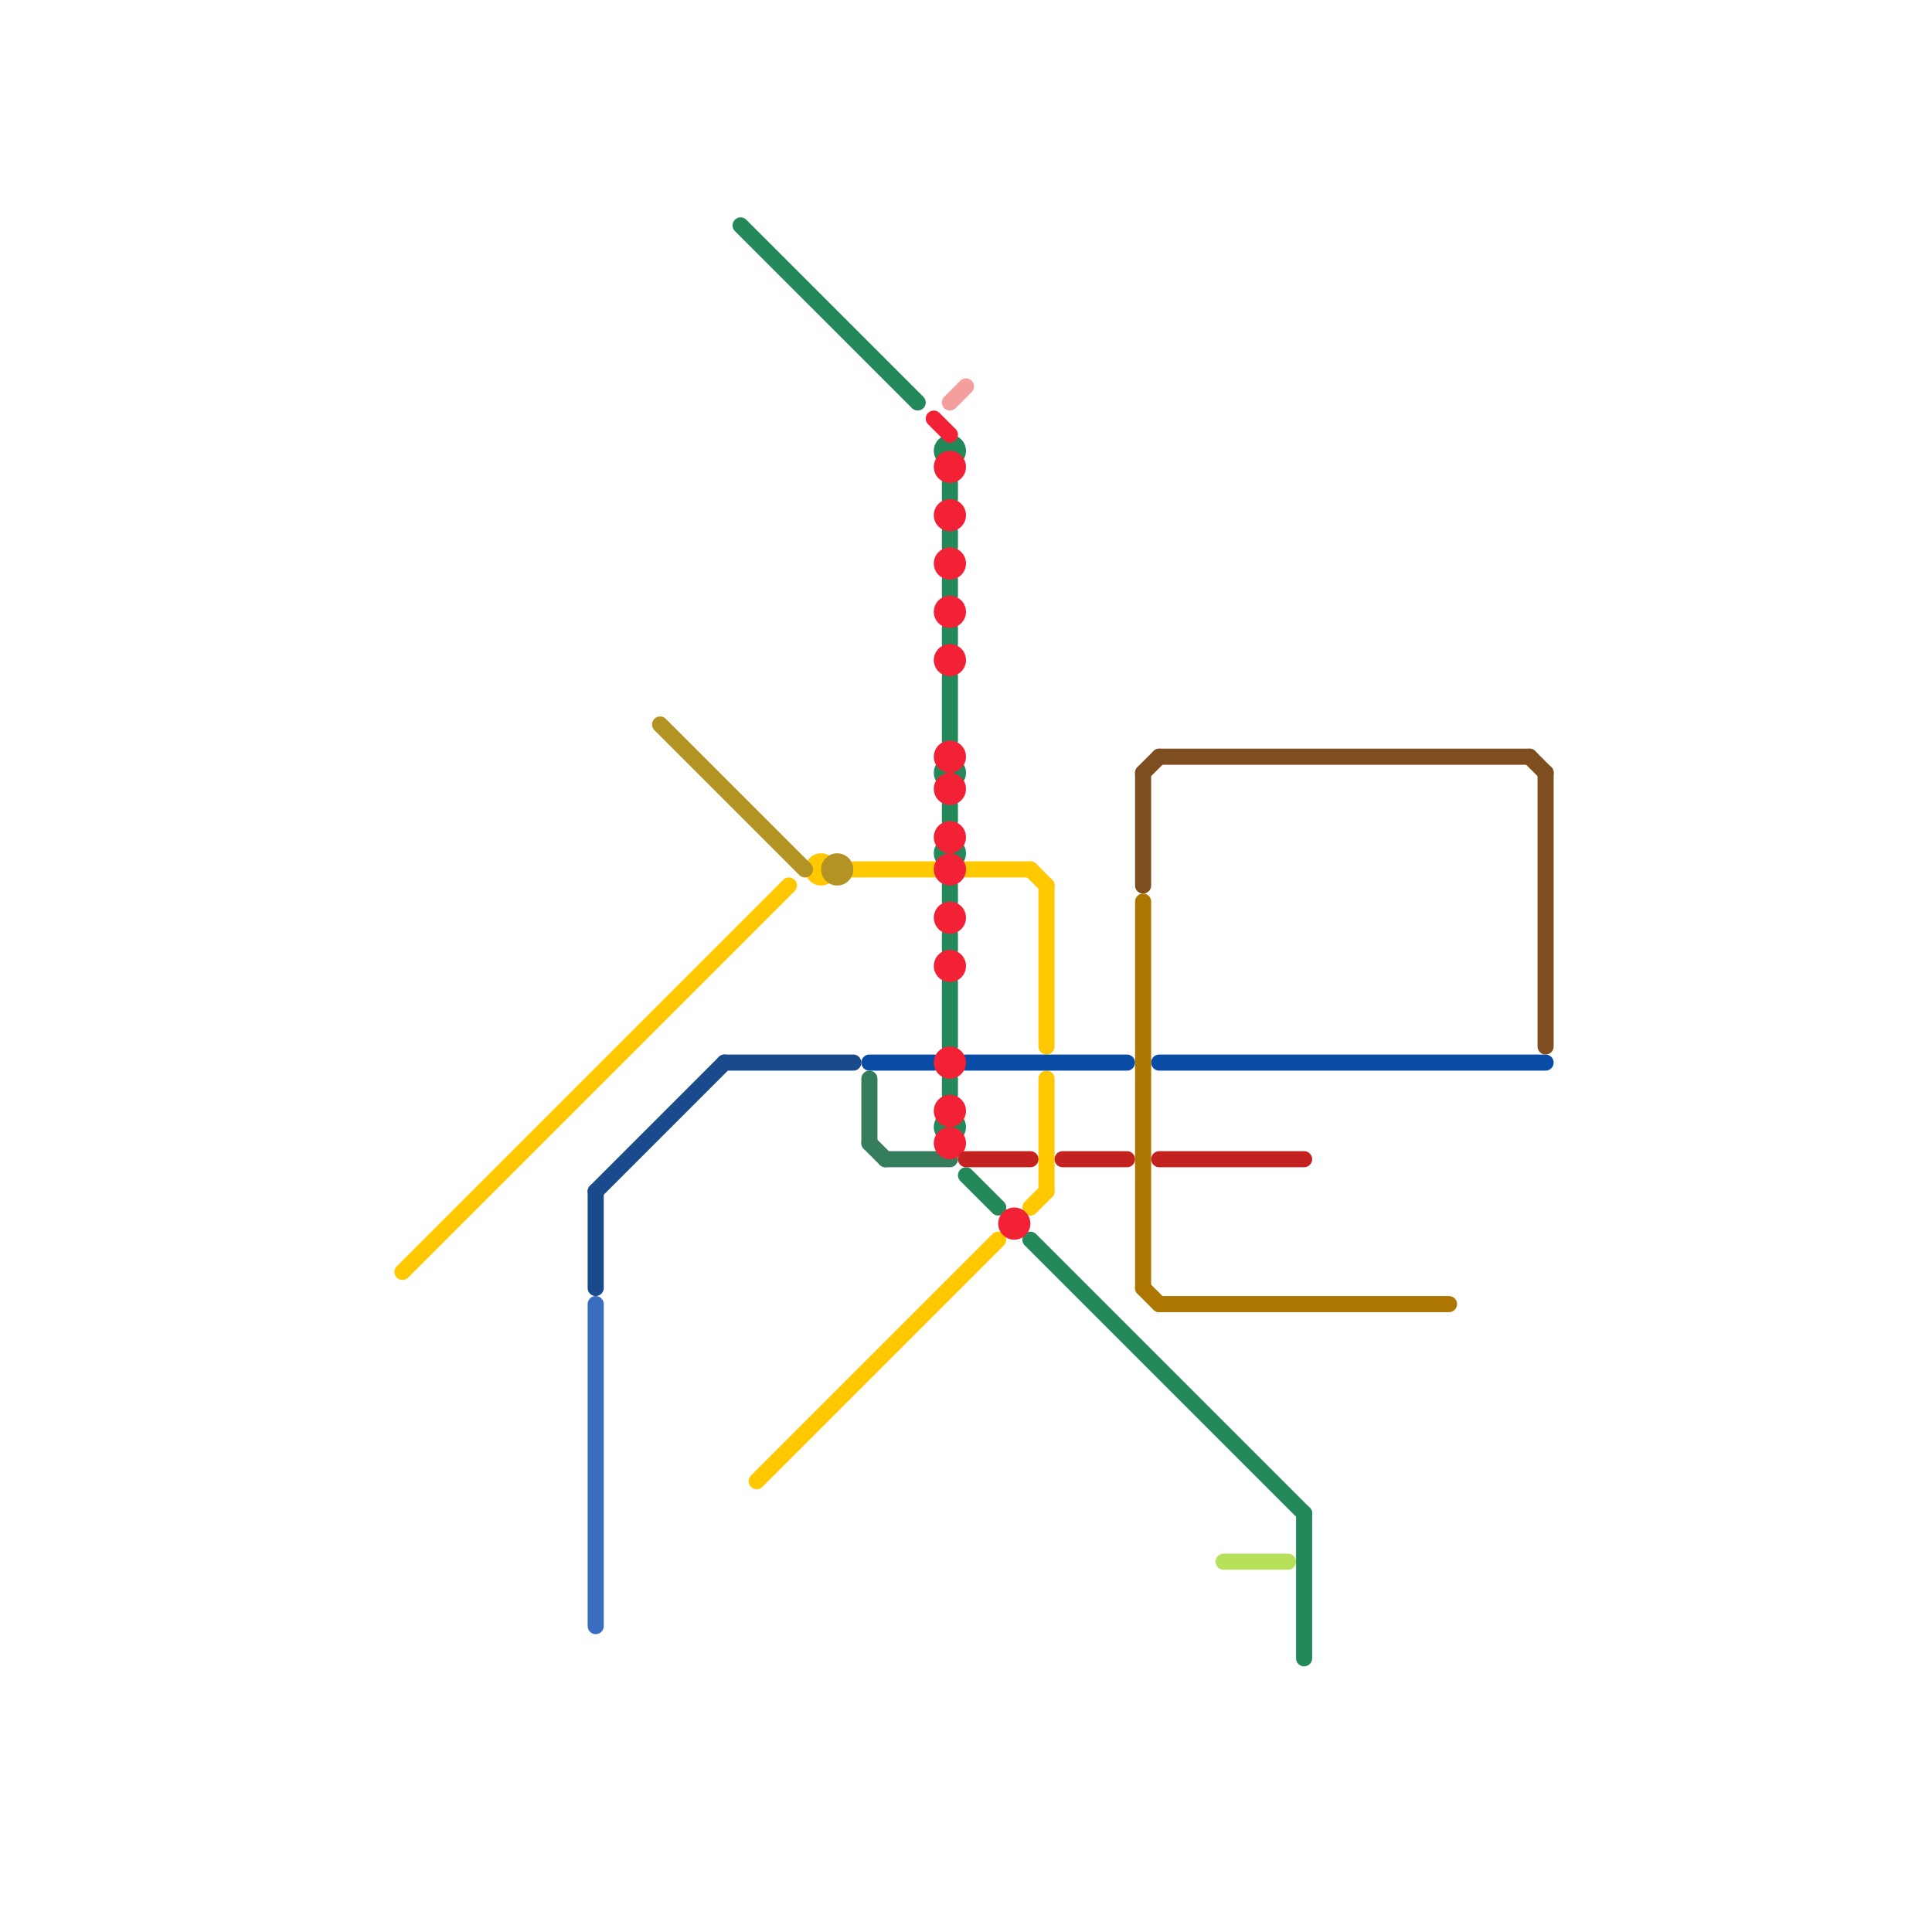 
<svg version="1.1" xmlns="http://www.w3.org/2000/svg" viewBox="0 0 120 120">
<style>text { font: 1px Helvetica; font-weight: 600; white-space: pre; dominant-baseline: central; } line { stroke-width: 1; fill: none; stroke-linecap: round; stroke-linejoin: round; } .c0 { stroke: #ffc800 } .c1 { stroke: #396dc0 } .c2 { stroke: #184a8c } .c3 { stroke: #b29324 } .c4 { stroke: #24895a } .c5 { stroke: #094ca5 } .c6 { stroke: #367d5e } .c7 { stroke: #f22136 } .c8 { stroke: #f59e9e } .c9 { stroke: #c42121 } .c10 { stroke: #7e4d20 } .c11 { stroke: #ad7600 } .c12 { stroke: #b7e15b }</style><defs><g id="wm-xf"><circle r="1.2" fill="#000"/><circle r="0.9" fill="#fff"/><circle r="0.6" fill="#000"/><circle r="0.3" fill="#fff"/></g><g id="wm"><circle r="0.6" fill="#000"/><circle r="0.3" fill="#fff"/></g></defs><line class="c0" x1="53" y1="54" x2="58" y2="54"/><line class="c0" x1="64" y1="75" x2="65" y2="74"/><line class="c0" x1="65" y1="55" x2="65" y2="65"/><line class="c0" x1="65" y1="67" x2="65" y2="74"/><line class="c0" x1="64" y1="54" x2="65" y2="55"/><line class="c0" x1="25" y1="79" x2="49" y2="55"/><line class="c0" x1="47" y1="92" x2="62" y2="77"/><line class="c0" x1="60" y1="54" x2="64" y2="54"/><circle cx="51" cy="54" r="1" fill="#ffc800" /><line class="c1" x1="37" y1="81" x2="37" y2="101"/><line class="c2" x1="37" y1="74" x2="45" y2="66"/><line class="c2" x1="37" y1="74" x2="37" y2="80"/><line class="c2" x1="45" y1="66" x2="53" y2="66"/><line class="c3" x1="41" y1="45" x2="50" y2="54"/><circle cx="52" cy="54" r="1" fill="#b29324" /><line class="c4" x1="60" y1="73" x2="62" y2="75"/><line class="c4" x1="59" y1="30" x2="59" y2="31"/><line class="c4" x1="59" y1="33" x2="59" y2="34"/><line class="c4" x1="46" y1="14" x2="57" y2="25"/><line class="c4" x1="59" y1="36" x2="59" y2="37"/><line class="c4" x1="59" y1="42" x2="59" y2="46"/><line class="c4" x1="59" y1="55" x2="59" y2="56"/><line class="c4" x1="81" y1="94" x2="81" y2="103"/><line class="c4" x1="59" y1="58" x2="59" y2="59"/><line class="c4" x1="59" y1="39" x2="59" y2="40"/><line class="c4" x1="59" y1="67" x2="59" y2="68"/><line class="c4" x1="64" y1="77" x2="81" y2="94"/><line class="c4" x1="59" y1="50" x2="59" y2="51"/><line class="c4" x1="59" y1="61" x2="59" y2="65"/><circle cx="59" cy="53" r="1" fill="#24895a" /><circle cx="59" cy="70" r="1" fill="#24895a" /><circle cx="59" cy="28" r="1" fill="#24895a" /><circle cx="59" cy="48" r="1" fill="#24895a" /><line class="c5" x1="60" y1="66" x2="70" y2="66"/><line class="c5" x1="54" y1="66" x2="58" y2="66"/><line class="c5" x1="72" y1="66" x2="96" y2="66"/><line class="c6" x1="54" y1="67" x2="54" y2="71"/><line class="c6" x1="54" y1="71" x2="55" y2="72"/><line class="c6" x1="55" y1="72" x2="59" y2="72"/><line class="c7" x1="58" y1="26" x2="59" y2="27"/><circle cx="59" cy="29" r="1" fill="#f22136" /><circle cx="59" cy="35" r="1" fill="#f22136" /><circle cx="59" cy="32" r="1" fill="#f22136" /><circle cx="59" cy="38" r="1" fill="#f22136" /><circle cx="59" cy="41" r="1" fill="#f22136" /><circle cx="59" cy="47" r="1" fill="#f22136" /><circle cx="59" cy="71" r="1" fill="#f22136" /><circle cx="59" cy="54" r="1" fill="#f22136" /><circle cx="63" cy="76" r="1" fill="#f22136" /><circle cx="59" cy="57" r="1" fill="#f22136" /><circle cx="59" cy="60" r="1" fill="#f22136" /><circle cx="59" cy="66" r="1" fill="#f22136" /><circle cx="59" cy="69" r="1" fill="#f22136" /><circle cx="59" cy="49" r="1" fill="#f22136" /><circle cx="59" cy="52" r="1" fill="#f22136" /><line class="c8" x1="59" y1="25" x2="60" y2="24"/><line class="c9" x1="60" y1="72" x2="64" y2="72"/><line class="c9" x1="66" y1="72" x2="70" y2="72"/><line class="c9" x1="72" y1="72" x2="81" y2="72"/><line class="c10" x1="71" y1="48" x2="71" y2="55"/><line class="c10" x1="96" y1="48" x2="96" y2="65"/><line class="c10" x1="95" y1="47" x2="96" y2="48"/><line class="c10" x1="71" y1="48" x2="72" y2="47"/><line class="c10" x1="72" y1="47" x2="95" y2="47"/><line class="c11" x1="71" y1="56" x2="71" y2="80"/><line class="c11" x1="72" y1="81" x2="90" y2="81"/><line class="c11" x1="71" y1="80" x2="72" y2="81"/><line class="c12" x1="76" y1="97" x2="80" y2="97"/>
</svg>
